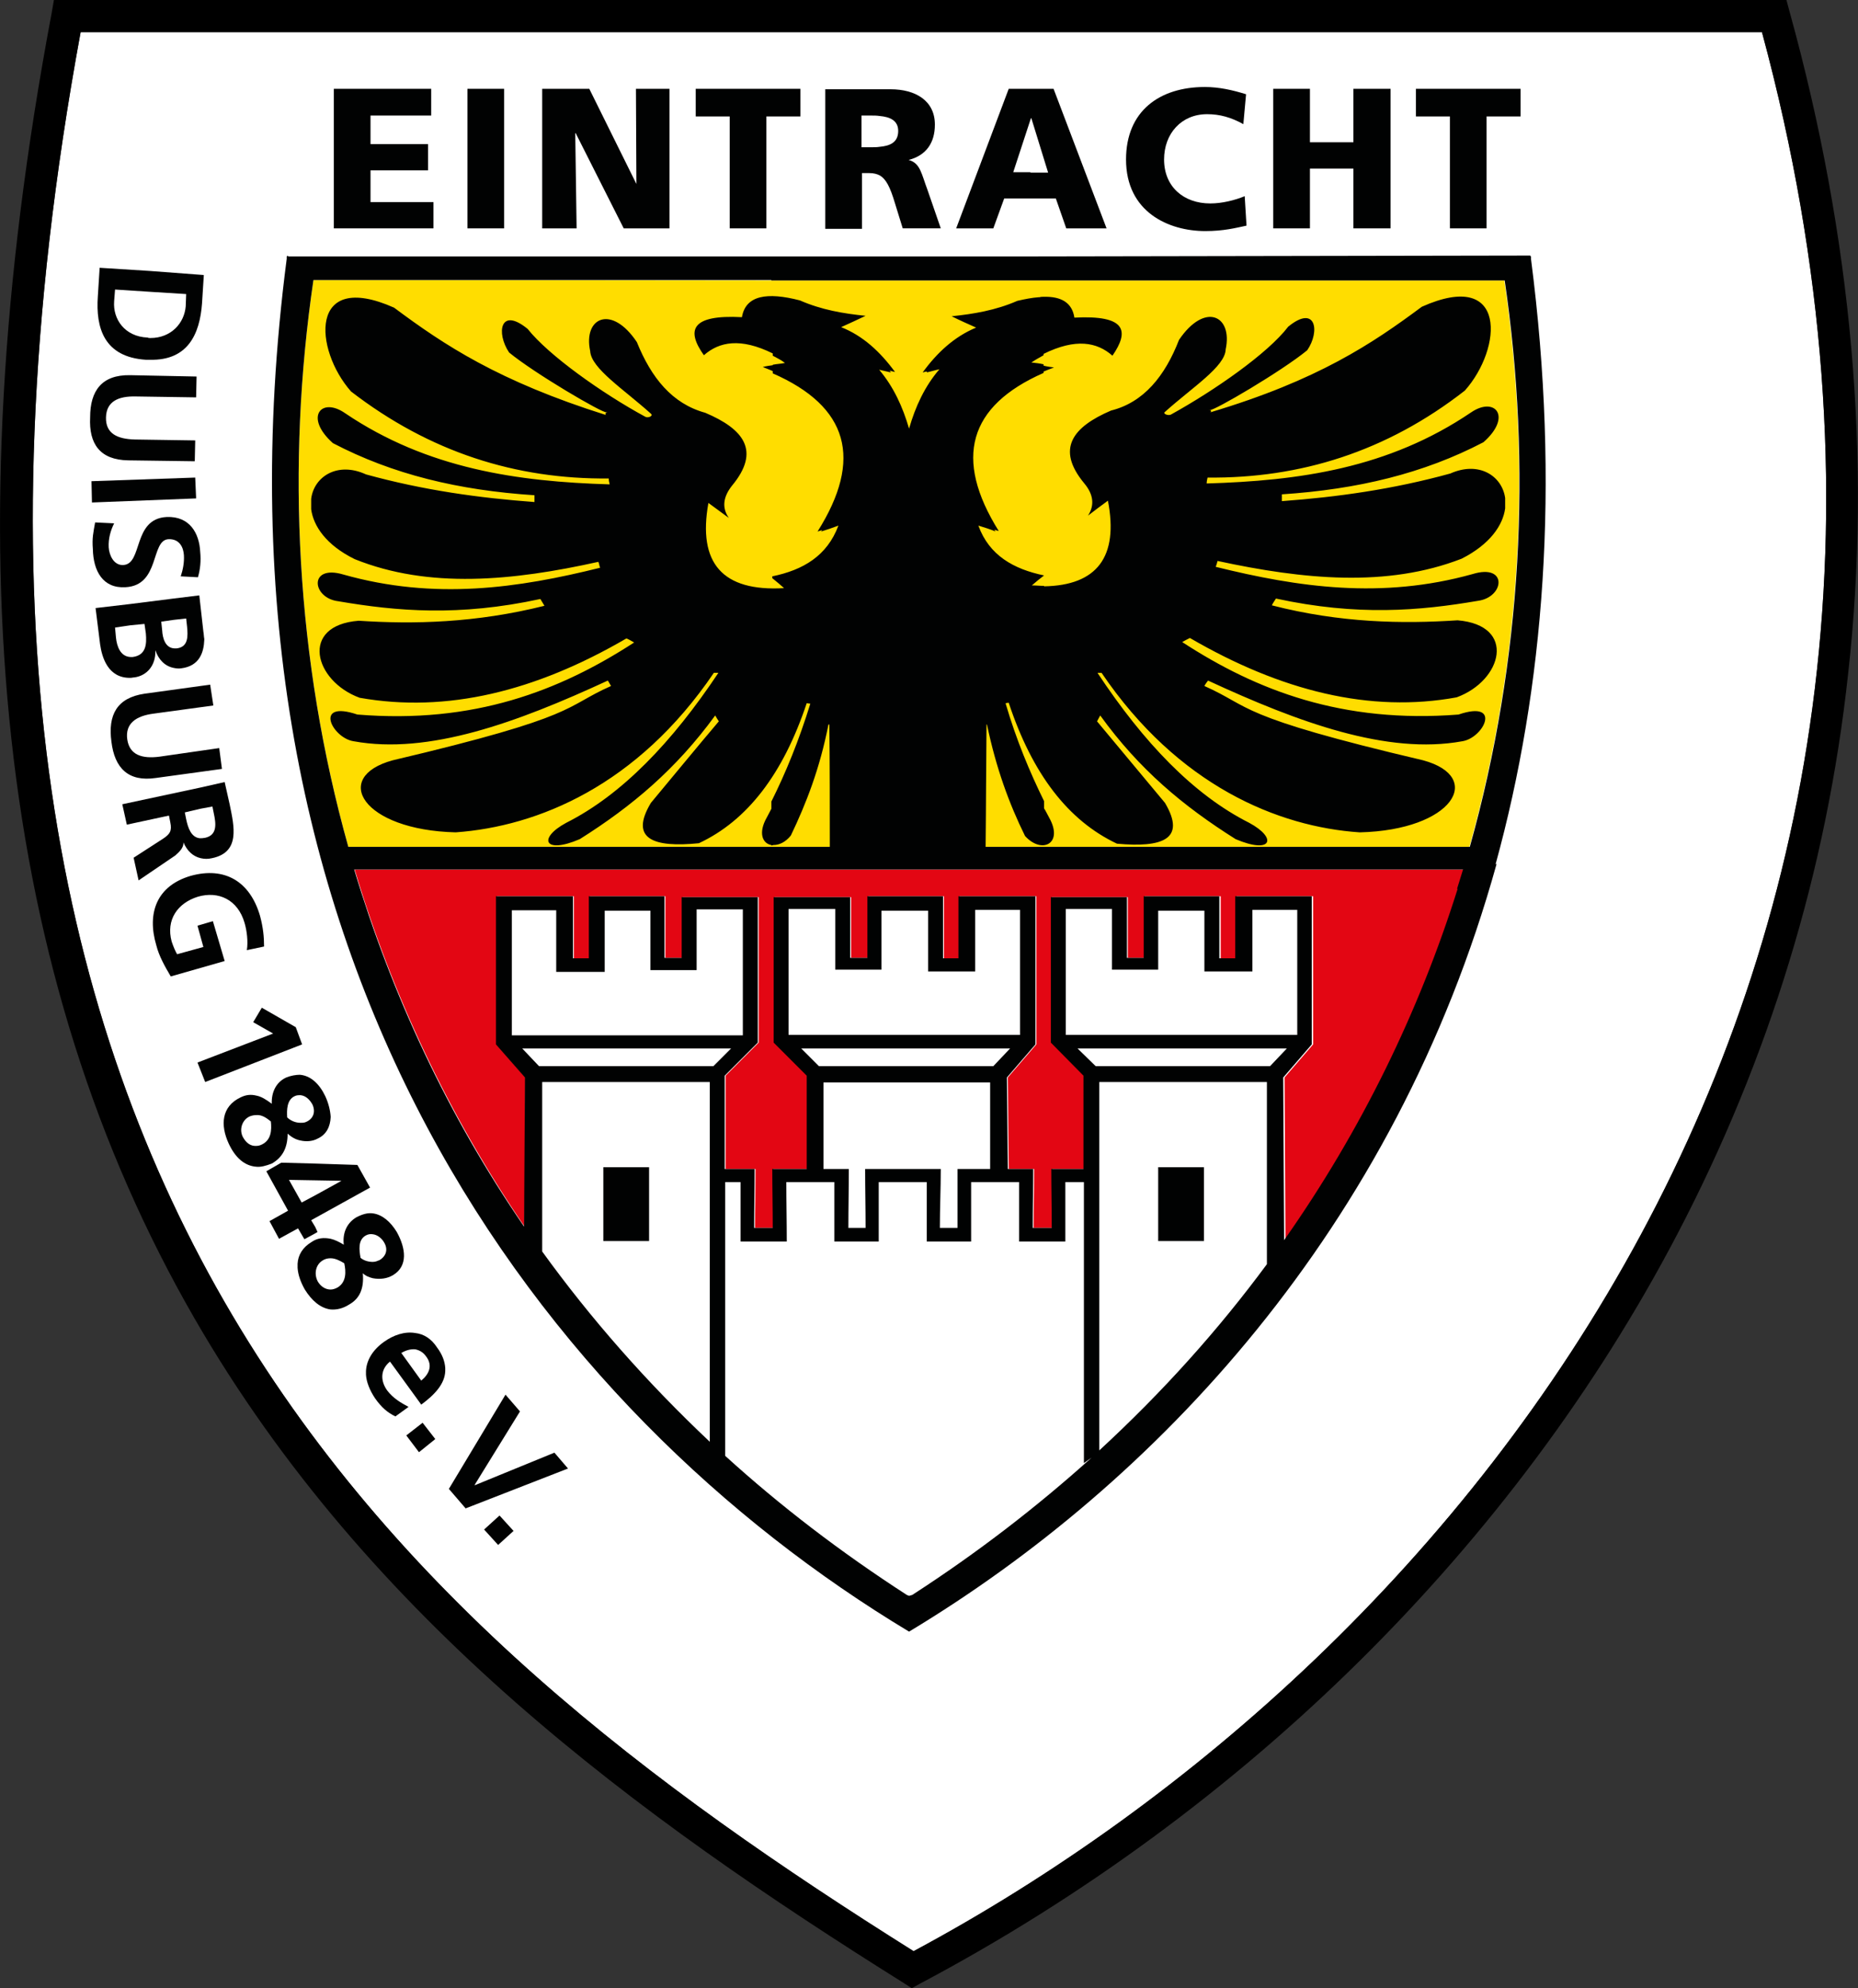 <?xml version="1.0" encoding="utf-8"?>
<!-- Generator: Adobe Illustrator 19.2.0, SVG Export Plug-In . SVG Version: 6.00 Build 0)  -->
<svg version="1.1" xmlns="http://www.w3.org/2000/svg" xmlns:xlink="http://www.w3.org/1999/xlink" x="0px" y="0px"
	 viewBox="0 0 410.2 438.8" style="enable-background:new 0 0 410.2 438.8;" xml:space="preserve">
<rect x="0" y="0" width="410.2" height="438.8" fill="#333333" stroke="none"/>
<style type="text/css">
	.st0{fill:#FFFFFF;}
	.st1{fill:#FFDD00;}
	.st2{fill:#010202;}
	.st3{fill:#E30613;}
	.st4{fill-rule:evenodd;clip-rule:evenodd;fill:#010202;}
</style>
<g id="Ebene_1">
	<path class="st0" d="M389,7.1H17.8c-46.7,253.9,70,352,183.9,423.6C323.9,365.1,445.3,215.5,389,7.1z"/>
	<path d="M395.1,2.6L394.4,0H11.9l-0.5,2.9C-10.9,121.3-0.5,215.6,42.9,290.9c38.6,66.9,98.1,110.1,156.7,146.8l1.7,1.1l1.8-1
		c71.9-38.1,131.3-96.8,167.2-165.4c20.3-38.8,33-80.3,37.7-123.5C413.3,101.7,408.9,52.5,395.1,2.6z M201.7,430.6
		C87.7,359-28.9,260.9,17.8,7.1H389C445.3,215.5,323.9,365.1,201.7,430.6z"/>
</g>
<g id="Ebene_2">
	<path class="st1" d="M170.2,61.9L170.2,61.9L69.2,61.8c-6,40.7-3.9,83.6,7.7,125.1h247.5c11.6-41.4,13.7-84.3,7.7-125H170.2z"/>
	<polygon class="st2" points="81.8,37.6 94.5,37.6 94.5,31.8 81.8,31.8 81.8,25.5 95.2,25.5 95.2,19.6 73.7,19.6 73.7,50.4 
		95.7,50.4 95.7,44.6 81.8,44.6 	"/>
	<rect x="103.2" y="19.6" class="st2" width="8.1" height="30.8"/>
	<polygon class="st2" points="140.5,40.6 140.5,40.6 130.1,19.6 119.7,19.6 119.7,50.4 127.3,50.4 127,29.4 127.1,29.4 137.7,50.4 
		147.8,50.4 147.8,19.6 140.4,19.6 	"/>
	<polygon class="st2" points="153.6,25.7 161.1,25.7 161.1,50.4 169.2,50.4 169.2,25.7 176.7,25.7 176.7,19.6 153.6,19.6 	"/>
	<path class="st2" d="M200.6,35.3L200.6,35.3c3.9-1,5.8-3.8,5.8-7.8c0-5.3-4.3-7.8-9.8-7.8h-2.3h-12.1v30.8h8.1V38.2h1.6
		c1,0,1.7,0.2,2.3,0.5c1.4,0.8,2.3,2.5,3.4,6.2l1.7,5.5h8.4l-2.9-8.4C203.4,38.3,203.2,36,200.6,35.3z M194.2,32.4
		c-0.6,0.1-1.3,0.1-1.9,0.1h-2.1v-7h2.1c0.6,0,1.3,0,1.9,0.1c2.3,0.2,4.1,1,4.1,3.3C198.3,31.5,196.4,32.2,194.2,32.4z"/>
	<path class="st2" d="M227.5,19.6h-4.8l-11.6,30.8h8.2l2.4-6.6h5.7h5.7l2.3,6.6h8.9l-11.7-30.8H227.5z M227.5,38h-3.8l3.8-11.6
		l0.1-0.3h0.1l3.7,12H227.5z"/>
	<path class="st2" d="M267.2,44.9c-5.9,0-10.2-3.7-10.2-9.7c0-5.7,3.8-10,9.5-10c2.8,0,5.3,0.7,8,2.2l0.6-6.6
		c-2.9-0.9-5.9-1.6-9.1-1.6c-10,0-17.4,5.3-17.4,16c0,11.6,9.4,15.8,17.5,15.8c4.1,0,6.7-0.7,9.1-1.2l-0.4-6.5
		C272.6,44.2,269.8,44.9,267.2,44.9z"/>
	<polygon class="st2" points="298.8,31.4 289.2,31.4 289.2,19.6 281.1,19.6 281.1,50.4 289.2,50.4 289.2,37.2 298.8,37.2 
		298.8,50.4 307,50.4 307,19.6 298.8,19.6 	"/>
	<polygon class="st2" points="312.6,19.6 312.6,25.7 320.1,25.7 320.1,50.4 328.2,50.4 328.2,25.7 335.7,25.7 335.7,19.6 	"/>
	<path class="st2" d="M32.2,79.4c0.3,0,0.6,0,0.9,0c8.4,0.2,11-5.7,11.5-12.4l0.4-6.3l-11.9-0.9L22,59.1l-0.4,6.3
		C21.1,72.4,23,78.8,32.2,79.4z M25.2,66.5l0.2-2.6l7.7,0.5l8,0.5L41,67.6c-0.3,3.7-3.2,7-7.8,7c-0.2,0-0.4,0-0.6-0.1
		C27.5,74.3,24.9,70.4,25.2,66.5z"/>
	<path class="st2" d="M28.3,101.6l14.7,0.2l0.1-4.6L29.8,97c-3.9-0.1-6.5-1.3-6.4-4.9c0.1-3.5,2.7-4.7,6.6-4.6l13.3,0.2l0.1-4.6
		l-14.7-0.3c-6.2-0.1-8.8,3.4-8.8,9.3C19.6,98,22.1,101.5,28.3,101.6z"/>
	<polygon class="st2" points="43.1,105.4 20.2,106.2 20.3,110.9 43.3,110 	"/>
	<path class="st2" d="M27.7,129.6c7.7-0.4,5.5-10.4,9.5-10.6c2.5-0.1,3.3,1.9,3.4,3.5c0.1,1.6-0.2,3.2-0.7,4.7l3.8,0.2
		c0.5-1.7,0.7-3.6,0.5-5.6c-0.2-4.1-2.3-7.9-7.4-7.7c-7.6,0.4-5.2,10.4-9.6,10.6c-2.1,0.1-3.1-2.2-3.2-3.9c-0.1-1.9,0.4-3.7,1.2-5.3
		l-4.2-0.2c-0.4,2.3-0.7,3.4-0.5,5.9C20.6,126,22.7,129.9,27.7,129.6z"/>
	<path class="st2" d="M28.8,149.6c0.3,0,0.6-0.1,0.9-0.1c2.8-0.4,4.7-2.7,4.6-5.9v-0.1c0.7,2.1,2.1,3.5,4,3.9
		c0.5,0.1,1.1,0.2,1.7,0.1c4.1-0.5,5-3.6,5.1-6.3V141c-0.1-0.5-0.1-1.1-0.2-1.6l-0.9-8l-5.7,0.7l-9.5,1.2l-7.7,0.9l1,8
		C22.5,145,23.8,149.7,28.8,149.6z M38.4,136.8l2.7-0.3l0.2,1.8c0.2,2.1,0.3,4.5-2.3,4.8c-0.2,0-0.4,0-0.5,0c-2-0.1-2.6-2.2-2.7-4
		l-0.2-1.9L38.4,136.8z M28.8,138l3.1-0.3l0.3,2.1c0.2,2.3,0.1,4.8-2.9,5.2c-0.2,0-0.4,0-0.5,0c-2.2-0.1-3-2.3-3.2-4.3l-0.2-2.2
		L28.8,138z"/>
	<path class="st2" d="M34.4,171.7l14.6-2l-0.6-4.6L35.2,167c-3.9,0.5-6.6-0.4-7.1-3.8c-0.5-3.5,1.9-5.2,5.8-5.7l13.2-1.8l-0.7-4.6
		l-14.5,2c-6.1,0.9-8.1,4.7-7.3,10.6C25.3,169.5,28.3,172.6,34.4,171.7z"/>
	<path class="st2" d="M40.5,185.9L40.5,185.9c0.8,1.9,2.1,3.1,3.8,3.5c0.9,0.2,1.6,0.2,2.5,0c6.3-1.3,4.9-7,3.9-11.9l-1.1-4.9
		l-5.3,1.2L27,177.5l1,4.5l9.3-2l0.3,1.5c0.4,1.9-0.1,2.6-1.6,3.6l-6.5,4.2l1.1,5l8.1-5.5C39.5,188.1,40.6,187.1,40.5,185.9z
		 M44.2,178.5l2.7-0.5l0.3,1.5c0.5,2.3,0.8,4.8-1.9,5.4c-0.5,0.1-0.8,0.1-1.2,0.1c-1.9-0.2-2.6-2.3-3-4.2l-0.3-1.5L44.2,178.5z"/>
	<path class="st2" d="M47,203.3l-3.4,1l1.3,4.7l-5.8,1.6c-0.4-0.7-0.8-1.6-1.2-2.8c-1.3-4.8,1.3-8.5,5.8-9.9
		c4.5-1.3,8.8,0.6,10.3,5.8c0.5,1.7,0.8,4.1,0.5,6l3.8-0.8c0-2.1-0.2-4.2-0.9-6.8c-2.2-7.5-7.7-10.9-15.3-8.8
		c-7.5,2.2-9.7,8.2-7.6,15.3c0.6,2.4,1.9,4.7,3.2,6.9l11.9-3.4L47,203.3z"/>
	<polygon class="st2" points="65.3,226.7 57.8,222.4 55.9,225.6 60.3,228.1 43.6,234.5 45.3,238.8 66.7,230.5 	"/>
	<path class="st2" d="M63.5,250.2L63.5,250.2c0.9,0.8,1.8,1.3,2.8,1.5c1.3,0.3,2.7,0.2,3.8-0.4c2-0.9,2.8-2.7,2.9-4.7v-0.2
		c-0.1-1.4-0.5-3-1.2-4.5c-1.3-2.7-3.2-4.5-5.6-4.7c-0.9,0-2,0.2-3,0.6c-2.2,1-3.3,3.2-3.2,5.8H60c-1.2-0.9-2.3-1.6-3.4-1.8
		c-1.2-0.3-2.3-0.2-3.5,0.4c-4.2,2-4.5,6.1-2.6,10.2c1.4,3,3.4,4.9,6.1,5.1c1,0.1,2.1-0.2,3.4-0.7C62.3,255.5,63.5,253.4,63.5,250.2
		z M65.1,241.9c0.4-0.2,0.9-0.2,1.2-0.2c1.2,0.1,2.1,1,2.7,2.1c0.7,1.6,0.2,3.1-1.4,3.8c-0.4,0.2-0.8,0.2-1.3,0.2
		c-1.1,0-2.2-0.5-2.9-1.2C63.3,245,63.3,242.7,65.1,241.9z M57.8,252.6c-0.4,0.2-0.8,0.3-1.2,0.3c-1.3,0.1-2.3-0.7-3-2
		c-0.8-1.6-0.2-3.7,1.5-4.5c0.5-0.2,1-0.3,1.5-0.3c1.2-0.1,2.2,0.6,3.2,1.4C60,249.4,59.9,251.6,57.8,252.6z"/>
	<path class="st2" d="M67.2,273.5l2.4-1.3l0.5-0.3l-0.5-1.1l-0.9-1.5l0.9-0.5l12.1-6.7l-2.8-5l-9.3-0.3l-7.5-0.2l-3.3,1.9l4.8,8.7
		l-4.1,2.3l2.1,3.9l4.2-2.3L67.2,273.5z M69.6,260.5l5.7,0.1h0.1l-5.8,3.2l-3,1.6l-2.8-5L69.6,260.5z"/>
	<path class="st2" d="M82.3,282.1c1.6,0.3,3.2,0.1,4.5-0.7c3.3-2,2.8-5.9,0.8-9.5c-1.4-2.3-3.2-3.8-5.2-4.1
		c-1.2-0.2-2.5,0.2-3.8,0.9c-2.1,1.3-3,3.5-2.7,6c-1-0.6-2-1.1-2.9-1.3c-1.5-0.3-2.9-0.2-4.2,0.7c-2,1.2-3,2.9-3.1,4.8v0.9
		c0.1,1.6,0.7,3.2,1.6,4.8c1.5,2.4,3.4,4.1,5.7,4.4c1.3,0.1,2.7-0.2,4.1-1.1c2.3-1.3,3.3-3.5,3-6.9
		C80.7,281.6,81.5,281.9,82.3,282.1z M74.6,284.1c-0.5,0.3-1.1,0.5-1.6,0.5c-1.1,0-2.1-0.6-2.8-1.7c-0.9-1.6-0.6-3.7,1-4.7
		c0.6-0.4,1.2-0.5,1.8-0.5c1,0,2,0.5,3,1.1C76.4,280.6,76.5,282.9,74.6,284.1z M80.7,272.7c0.5-0.3,1.1-0.4,1.6-0.3
		c1,0.1,2,0.9,2.5,1.8c0.9,1.5,0.5,3-1,3.9c-0.5,0.2-0.9,0.4-1.5,0.4c-1,0-2-0.3-2.7-0.9C79.3,275.9,79,273.7,80.7,272.7z"/>
	<path class="st2" d="M91.7,294.2c-2.3-0.4-4.8,0.4-7,2c-2.5,1.8-3.8,4.1-3.9,6.4v0.8c0.1,1.6,0.8,3.4,2,5.2c1.4,2,2.8,3.2,4.5,4
		l2.9-2.1c-1.7-0.9-3.4-1.9-4.7-3.6c-1.6-2.2-1.5-4.7,0.6-6.4l5.6,7.7l1.3,1.8c3-2.2,5.2-4.6,5.3-7.4v-0.7c-0.1-1.4-0.6-2.9-1.8-4.5
		C95.2,295.4,93.5,294.4,91.7,294.2z M93,304.7l-1.3-1.8l-3.1-4.3c1-0.6,2.1-0.9,3.1-0.8c0.9,0.2,1.7,0.6,2.4,1.6
		C95.6,301.4,94.7,303.3,93,304.7z"/>
	<polygon class="st2" points="89.7,316.8 92.5,320.5 96.1,317.6 93.3,314 	"/>
	<polygon class="st2" points="122.4,320.6 104.8,327.8 104.8,327.7 114.8,311.5 111.6,307.8 99.1,328.6 102.8,332.9 125.4,324.1 	
		"/>
	
		<rect x="107.7" y="335.4" transform="matrix(0.74 -0.673 0.673 0.74 -198.545 161.851)" class="st2" width="4.6" height="4.6"/>
	<path class="st3" d="M109.7,230.5v-32.7h17v13.7h3.5v-13.7h8.2h8.5v13.6h3.8V198h16.8v32.1l-7.3,7.3V258h6.6c0,4.3-0.1,8.6-0.1,13
		h4.1c0-4.4-0.1-8.7-0.1-13h7.6v-20.6l-7.3-7.3V198h16.9v13.4h3.8v-13.6h8.6h8.1v13.7h3.4v-13.7h17v32.7l-6.3,7.3l0.2,20.2h5.6
		c0,4.3-0.1,8.6-0.1,13h4.2c0-4.4-0.1-8.7-0.1-13h7.1v-20.6l-7.2-7.3V198h16.8v13.4h3.7v-13.6h8.5h8.3v13.7h3.5v-13.7h16.9v32.7
		l-6.3,7.3l0.2,35.9c17.2-24.4,29.8-50.6,38.3-77.5c-0.1,0-0.1,0-0.2-0.1c0.4-1.4,0.9-2.8,1.3-4.2H78.3c8.2,27.4,20.6,54,37.5,78.8
		l0.2-32.9L109.7,230.5z"/>
	<rect x="133.2" y="257.6" class="st4" width="10.1" height="16.3"/>
	<rect x="255.7" y="257.6" class="st4" width="10.1" height="16.3"/>
	<path class="st4" d="M338,57.1v-0.5h-0.1v-0.2l-113.6,0.2H63.7l-0.3-0.2c0,0.1,0,0.2,0,0.2h-0.1v0.5
		c-20.2,155.5,57.1,254.7,137.4,303c54.3-32.7,107.3-88.7,129.7-169.4l-0.2,0C340.9,151.8,344.5,107.3,338,57.1z M133.5,214.4V201
		h4.8h5.3v13.1h10.2v-13.4h10.2v27.8h-25.8h-25.2v-27.6h9.8v13.6H133.5z M138.3,231.4h23.1l-3.9,3.9h-19.2H119l-3.7-3.9H138.3z
		 M119.7,276.2v-37.4h18.6h18.4v79.4C142.7,305,130.4,291,119.7,276.2z M200.7,352.2L200.7,352.2l-0.5-0.2
		c-14.7-9.5-28-19.7-40.1-30.7v-60.4h3.4c0,4.4,0,8.7,0,13.1h10.1h0.1c0-4.4-0.1-8.7-0.1-13.1h10.6V274h0.9c3,0,5.9,0,8.9,0v-13.1
		h6.1h4.5V274h0.7c3,0,6.1,0,9.1,0v-13.1H225V274h0.8c3.1,0,6.3,0,9.4,0v-13.1h4.1v62l1.7-1.2c-12,10.8-25.2,21-39.6,30.3
		L200.7,352.2z M194.6,214.1V201h5.5h4.8v13.4h10.4v-13.6h9.9v27.6h-25.1h-26v-27.8h10.3v13.4H194.6z M200.1,231.4H223l-3.7,3.9
		h-19.2h-19.3l-3.9-3.9H200.1z M200.1,258H191c0,4.3,0.1,8.6,0.1,13h-3.8c0-4.4,0.1-8.7,0.1-13h-5.6v-19.1h18.4h18.4V258h-7.2
		c0,4.3,0,8.6,0,13h-3.9c0-4.4,0.2-8.7,0.2-13H200.1z M255.7,214.1V201h5.3h4.9v13.4h10.6v-13.6h9.9v27.6H261h-25.7v-27.8h10.2v13.4
		H255.7z M261,231.4h23.1l-3.7,3.9H261h-19.1l-4-3.9H261z M242.7,320.1v-81.3H261h18.7V279C269,293.5,256.7,307.2,242.7,320.1z
		 M321.8,196.2c-8.5,27-21.2,53.2-38.3,77.5l-0.2-35.9l6.3-7.3v-32.7h-16.9v13.7h-3.5v-13.7H261h-8.5v13.6h-3.7V198H232v32.1
		l7.2,7.3V258h-7.1c0,4.3,0.1,8.6,0.1,13h-4.2c0-4.4,0.1-8.7,0.1-13h-5.6l-0.2-20.2l6.3-7.3v-32.7h-17v13.7h-3.4v-13.7h-8.1h-8.6
		v13.6h-3.8V198h-16.9v32.1l7.3,7.3V258h-7.6c0,4.3,0.1,8.6,0.1,13h-4.1c0-4.4,0.1-8.7,0.1-13h-6.6v-20.6l7.3-7.3V198h-16.8v13.4
		h-3.8v-13.6h-8.5h-8.2v13.7h-3.5v-13.7h-17v32.7l6.4,7.3l-0.2,32.9c-17-24.8-29.3-51.4-37.5-78.8H323c-0.4,1.4-0.9,2.8-1.3,4.2
		C321.7,196.2,321.8,196.2,321.8,196.2z M217.6,186.9c0.1-9,0.1-17.9,0.2-27c0,0,0.1,0,0.1,0c2,9.6,4.9,17.5,8.4,24.6
		c3.7,4.1,8.6,1.7,5.3-4.1c-0.4-0.7-0.7-1.4-1.1-2v-1.6c-3.1-6.3-6.1-13.4-8.5-21.6c0.2,0,0.4-0.1,0.7-0.1
		c5.2,15.7,13.1,26,23.9,31.1c9.9,0.9,15.4-0.9,10.6-9c-5-6-10-12-15-18c0.2-0.4,0.5-0.9,0.7-1.3c8.6,11.9,18.3,20,29.9,27.3
		c8,3.4,9.3-0.2,3-3.6c-12.3-6.2-23.3-17.7-33.5-33.1c0.3,0,0.6,0,0.9,0c16.9,24.9,39,34,57,35.2c20.6-0.5,27.6-12.2,14-15.9
		c-41.7-9.8-37.7-11.7-48.3-16.4c0.2-0.4,0.5-0.8,0.8-1.2c20.1,9.3,39.6,16.4,56.1,13.4c4.8-0.7,8.9-9.2-0.8-5.9
		c-25.6,2-44.6-5.3-61-16c0.5-0.3,1.1-0.6,1.7-0.9c20.1,11.7,39.8,16.6,58.9,13.1c10.1-3.7,13.3-15.9,0.2-17
		c-12.1,0.8-25.8,0.6-41-3.3c0.2-0.5,0.6-1,0.9-1.5c18,3.9,31.7,2.7,44.6,0.5c5.9-0.8,6.6-8.3-1.2-5.9c-20.1,5.6-38.5,2.9-56.7-1.6
		c0.2-0.5,0.3-0.9,0.4-1.3c19,4.1,37.4,5.9,53.9-0.5c6.3-3.2,9.1-7.4,9.6-11.1v-2.3c-0.7-4.9-5.8-8.2-12.1-5.4
		c-12.7,3.5-25,5.2-37.2,6.1c0-0.5,0-0.9,0-1.5c16.7-1.1,31.3-4.6,44.5-11.5c6.4-5.6,2.6-10.2-2.7-6.6
		c-18.3,12.4-38.1,15.1-58.4,15.7c0-0.4,0.1-0.9,0.2-1.3c20.4,0.2,39.5-5.7,56.8-19.2c8.3-9.3,9.5-27-9.5-18.5
		c-10.9,8.1-22.9,16.2-46.7,23.3c0.7-0.5-0.9-0.7-0.1-0.5c0.9,0.2,15.9-8.6,21.5-13.2c2.9-4.2,1.9-10.2-4.2-5.2
		c-4.5,5.9-16.3,14.1-25.9,19.4c-0.6,0.3-1.9-0.2-1.3-0.6c6-5.4,13.3-10,13.4-13.8c1.6-7.5-4.6-10.5-10.3-2.1
		c-3.1,8-7.8,13.8-15,15.6c-8.4,3.6-12.3,8.4-5.9,16.1c2,2.4,2.3,4.8,0.8,7.1c1.4-1.1,2.9-2.2,4.4-3.3c2.4,12.4-2.4,18.7-14.1,18.9
		v-0.1c-0.9,0-1.7-0.1-2.7-0.1c0.9-0.8,1.8-1.5,2.7-2.2V127c-6.7-1.4-12.1-4.4-14.5-11c1.3,0.4,2.6,0.8,3.8,1.3
		c-0.1-0.1-0.2-0.3-0.3-0.4c0.3,0.1,0.7,0.2,1,0.3c-10-16-6.7-27.6,9.9-34.9v-0.3c0.7-0.3,1.5-0.6,2.3-0.9c-0.8-0.1-1.5-0.2-2.3-0.4
		v-0.3c-0.9-0.2-1.7-0.3-2.7-0.4c0.9-0.6,1.8-1.1,2.7-1.6v-0.3c7.1-3.5,11.8-2.6,15.2,0.4c3.8-5.5,3-9-8.4-8.4
		c-0.5-3.3-2.9-4.7-6.8-4.6v0c-0.3,0-0.6,0-0.9,0.1c0,0,0,0,0,0c-0.1,0-0.2,0-0.2,0c-1.4,0.1-3,0.4-4.7,0.8
		c-4.8,2.1-9.7,2.9-14.5,3.4c1.8,0.9,3.6,1.7,5.4,2.5c-4.8,2-8.6,5.5-11.8,9.9c0.3-0.1,0.7-0.2,1-0.2c0,0.1-0.1,0.1-0.1,0.2
		c0.9-0.2,1.8-0.5,2.8-0.7c-3.2,3.7-5.3,8.2-6.7,13.1c-1.4-4.8-3.4-9.2-6.6-13c0.9,0.2,1.7,0.4,2.6,0.6c-0.1-0.1-0.2-0.3-0.3-0.4
		c0.4,0.1,0.8,0.2,1.2,0.3c-3.3-4.5-7.1-8-11.9-9.9c1.8-0.8,3.5-1.6,5.4-2.5c-4.9-0.5-9.7-1.3-14.5-3.4c-7.3-1.9-12-1.1-12.8,3.7
		c-11.3-0.6-12.3,2.9-8.4,8.4c3.4-3,8.1-3.9,15.2-0.4v0.5c0.9,0.5,1.8,0.9,2.7,1.6c-0.9,0.2-1.7,0.2-2.7,0.4v0.1
		c-0.7,0.1-1.5,0.2-2.2,0.4c0.8,0.3,1.5,0.6,2.2,0.9v0.5c16.7,7.3,20,18.9,9.9,34.9c0.3-0.1,0.7-0.2,1-0.3c-0.1,0.1-0.1,0.2-0.2,0.3
		c1.3-0.4,2.5-0.8,3.8-1.3c-2.5,6.7-7.8,9.8-14.6,11.2v0.4c0.9,0.7,1.8,1.5,2.6,2.2c-13.6,0.8-19.1-5.5-16.7-18.8
		c1.5,1.1,3,2.2,4.5,3.3c-1.6-2.3-1.2-4.7,0.7-7.1c6.4-7.7,2.6-12.5-5.9-16.1c-7.3-2-11.9-7.7-15.1-15.6c-5.6-8.4-11.9-5.4-10.3,2
		c0.2,3.8,7.4,8.4,13.4,13.8c0.6,0.5-0.6,1-1.2,0.7c-9.6-5.2-21.4-13.6-26-19.4c-6.1-5-7,0.9-4.1,5.2c5.6,4.6,20.6,13.4,21.5,13.2
		c0.1,0,0.1,0,0.2,0c-0.2,0-0.7,0.3-0.3,0.6C110,84.1,98,76.1,87,67.9c-18.9-8.4-17.7,9.2-9.5,18.5c17.4,13.4,36.4,19.4,56.9,19.2
		c0,0.5,0.1,0.9,0.2,1.3c-20.2-0.6-40.2-3.4-58.4-15.7c-5.3-3.7-9.1,0.9-2.7,6.6c13.2,6.9,27.7,10.4,44.5,11.5c0,0.5,0,1,0,1.5
		c-12.2-0.9-24.5-2.6-37.2-6.1c-6.3-2.9-11.5,0.5-12.1,5.4v2.3c0.5,3.7,3.3,7.9,9.6,11c16.4,6.6,34.9,4.8,53.8,0.6
		c0.2,0.4,0.2,0.9,0.4,1.3c-18.1,4.5-36.5,7.2-56.7,1.5c-7.7-2.3-7,5.2-1.1,5.9c12.9,2.2,26.6,3.4,44.6-0.5c0.3,0.5,0.6,1,0.9,1.5
		c-15.2,3.8-28.9,4.1-41,3.3c-13.1,1-9.9,13.3,0.2,17c19.2,3.4,38.8-1.4,58.9-13.1c0.5,0.2,1.2,0.6,1.7,0.9
		c-16.5,10.7-35.4,18-61.1,15.9c-9.8-3.3-5.6,5.2-0.8,5.9c16.5,3,36-4.1,56.1-13.4c0.2,0.4,0.5,0.8,0.7,1.2
		c-10.6,4.7-6.6,6.6-48.2,16.4c-13.6,3.7-6.7,15.4,13.9,15.9c18.1-1.3,40.1-10.3,57-35.2c0.4,0,0.7,0,1,0
		c-10.2,15.3-21.3,26.9-33.6,33.1c-6.3,3.4-4.9,7,3,3.6c11.6-7.3,21.3-15.5,29.9-27.3c0.3,0.5,0.5,0.9,0.8,1.3c-5,5.9-10,12-15,18
		c-4.8,8,0.6,9.9,10.6,8.9c10.7-5,18.6-15.3,23.8-30.9c0.2,0,0.5,0.1,0.8,0.1c-2.5,8.1-5.4,15.2-8.6,21.6v1.6
		c-0.3,0.6-0.7,1.3-1,1.9c-2,3.5-0.9,5.8,1,6.1v0.1c0.2,0,0.3-0.1,0.5-0.1c1.2,0,2.6-0.6,3.8-2.1c3.4-7.1,6.4-14.8,8.3-24.5
		c0.1,0,0.1,0,0.2,0c0.1,9,0.1,17.9,0.1,27H76.9c-11.6-41.4-13.7-84.4-7.7-125.1h101.1v0.1h161.9c6,40.7,3.9,83.6-7.7,125H217.6z"/>
</g>
</svg>
